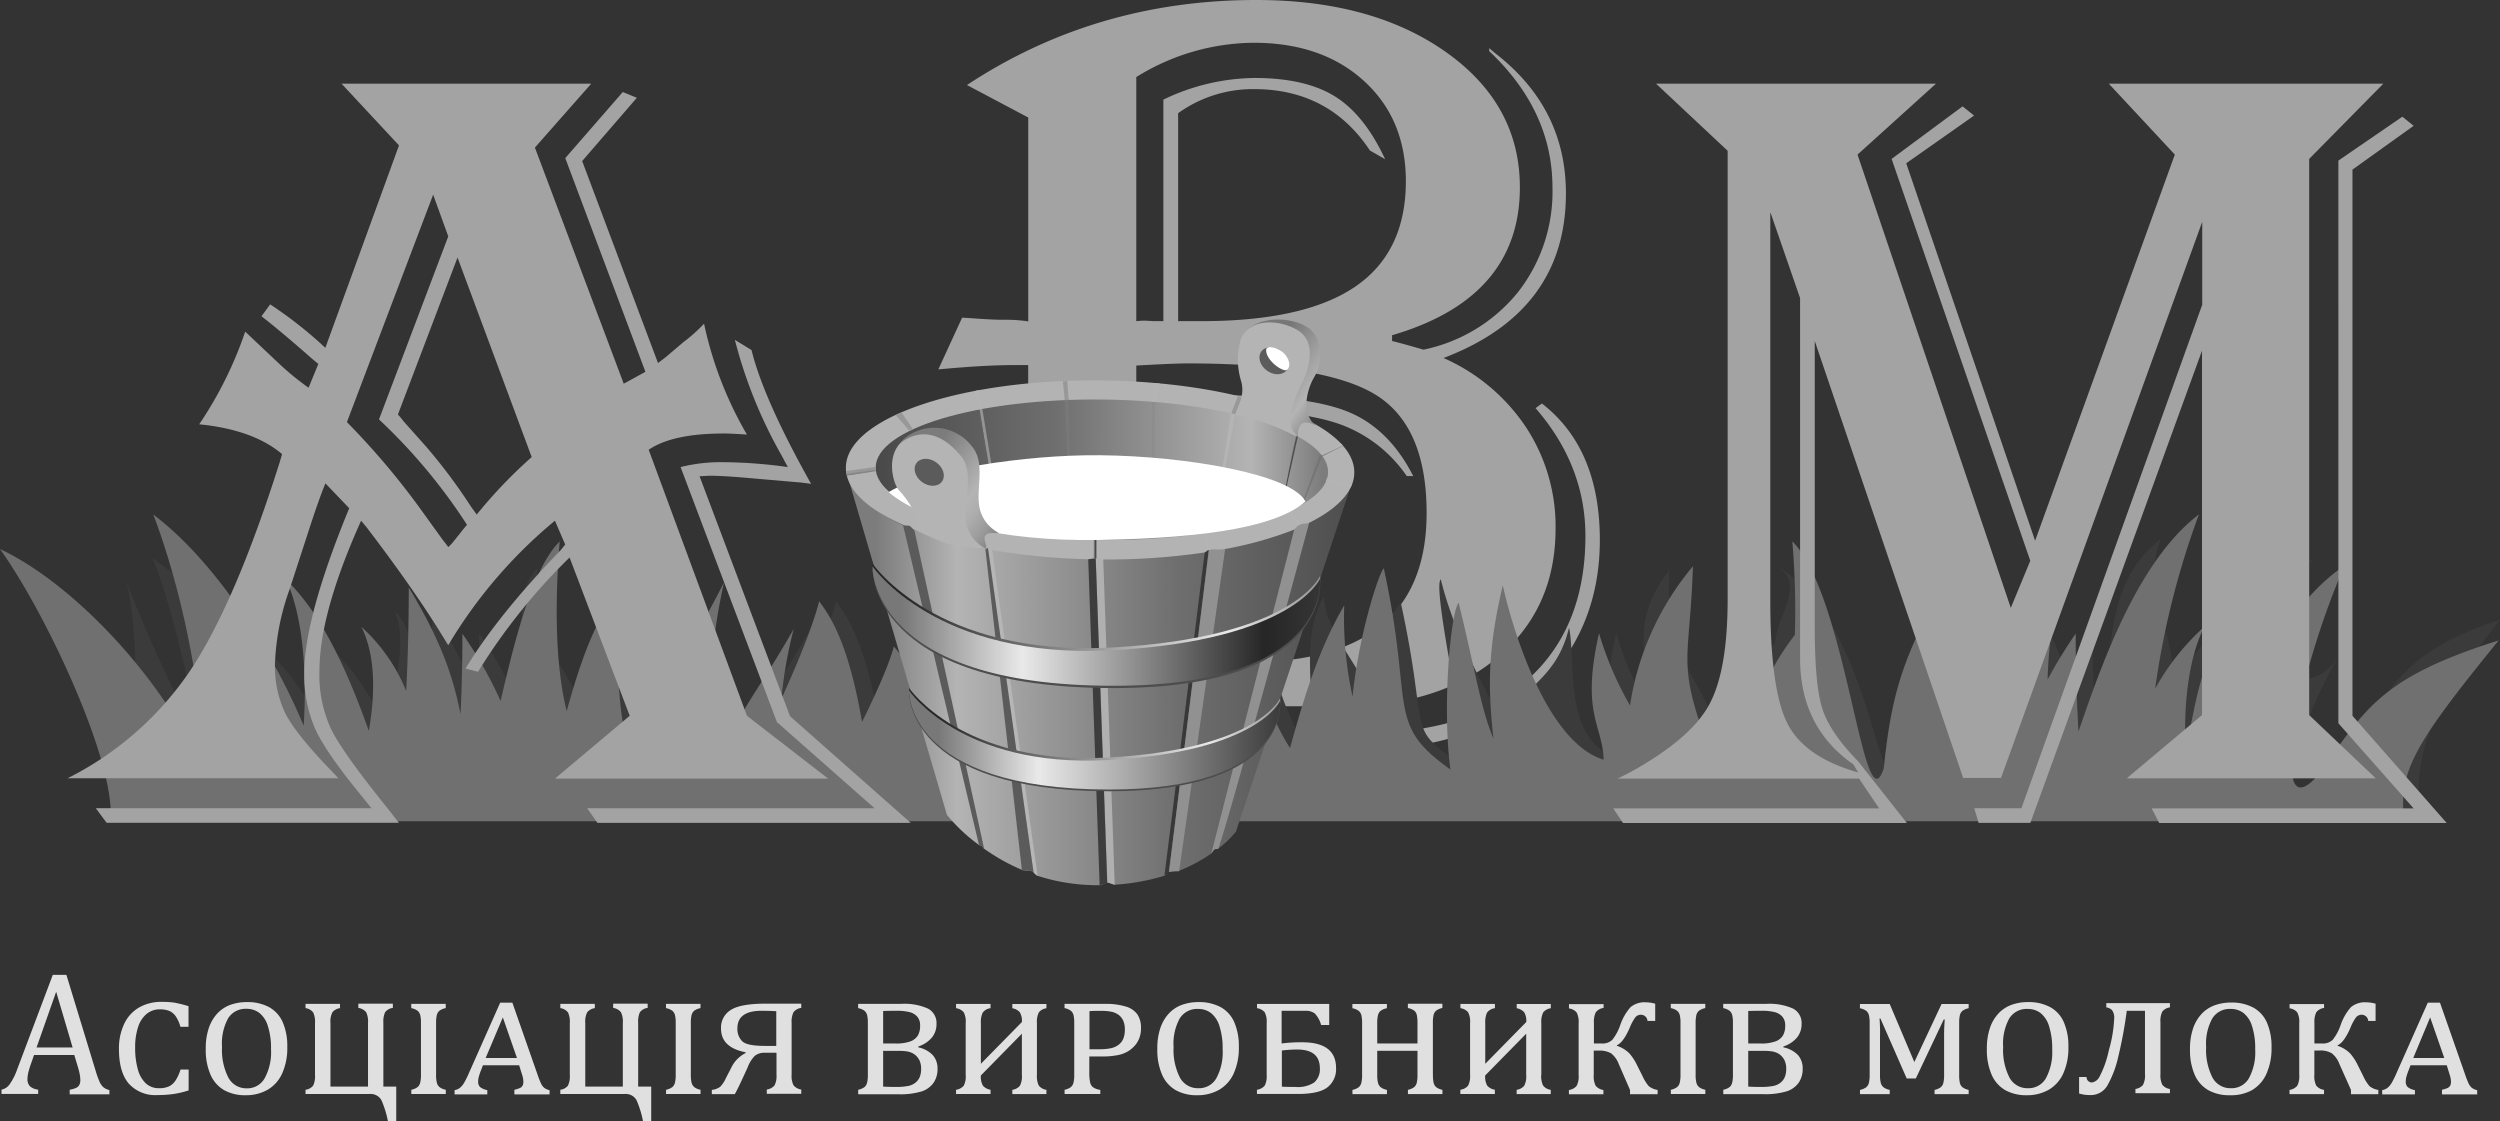 <svg xmlns="http://www.w3.org/2000/svg" xmlns:xlink="http://www.w3.org/1999/xlink" viewBox="0 0 434.84 195"><rect x="0" y="0" width="434.84" height="195" fill="#333333" stroke="none"/><defs><style>.a{fill:#a3a3a3}.b,.c{fill:#3b3b3b;fill-rule:evenodd}.c{fill:#707070}.d{fill:#e0e0e0}.e{fill:url(#a)}.f{fill:#919191}.g{fill:#383838}.h{fill:#b0b0b0}.i{fill:#3d3d3d}.j{fill:#b6b6b6}.k{fill:#5b5b5b}.l{fill:#b3b3b3}.m{fill:url(#b)}.n{fill:url(#c)}.o{fill:url(#d)}.p{fill:url(#e)}.q{fill:url(#f)}.r{fill:url(#g)}.s{fill:url(#h)}.t{fill:url(#i)}.u{fill:url(#j)}.v{fill:url(#k)}.w{fill:url(#l)}.x{fill:url(#m)}.y{fill:url(#n)}.z{fill:url(#o)}.aa{fill:url(#p)}.ab{fill:url(#q)}.ac{fill:url(#r)}.ad{fill:url(#s)}.ae{fill:url(#t)}.af{fill:#4d4d4d}.ag{fill:url(#u)}.ah{fill:url(#v)}.ai{fill:url(#w)}.aj{fill:url(#x)}.ak{fill:url(#y)}.al{fill:#b4b4b4}.am{fill:url(#z)}.an{fill:#fff}</style><linearGradient id="a" x1="152.36" y1="120.65" x2="240.64" y2="120.65" gradientUnits="userSpaceOnUse"><stop offset="0" stop-color="#7c7c7c"/><stop offset=".16" stop-color="#b4b4b4"/><stop offset=".59" stop-color="#6f6f6f"/><stop offset="1" stop-color="#484848"/></linearGradient><linearGradient id="b" x1="251.72" y1="77.41" x2="175.58" y2="77.41" gradientTransform="matrix(.01 1.03 -.97 .01 269.95 -137.42)" xlink:href="#a"/><linearGradient id="c" x1="271.29" y1="-71.57" x2="271.95" y2="-71.41" gradientTransform="matrix(.95 -.3 .27 .85 -54.19 217.44)" gradientUnits="userSpaceOnUse"><stop offset="0" stop-color="#6c6c6c"/><stop offset=".51" stop-color="#484848"/><stop offset="1" stop-color="#787878"/></linearGradient><linearGradient id="d" x1="219.98" y1="115.85" x2="220.52" y2="115.99" gradientTransform="matrix(.99 .1 -.09 .88 19.65 -41.58)" gradientUnits="userSpaceOnUse"><stop offset="0" stop-color="#989898"/><stop offset=".51" stop-color="#484848"/><stop offset="1" stop-color="#767676"/></linearGradient><linearGradient id="e" x1="244.04" y1="79.84" x2="244.57" y2="79.97" gradientTransform="matrix(1 -.06 .05 .88 -23.61 24.35)" xlink:href="#d"/><linearGradient id="f" x1="276.1" y1="-54.47" x2="276.63" y2="-54.33" gradientTransform="matrix(.96 -.27 .24 .85 -52.72 196.22)" gradientUnits="userSpaceOnUse"><stop offset=".02" stop-color="#989898"/><stop offset=".51" stop-color="#484848"/><stop offset="1" stop-color="#8d8d8d"/></linearGradient><linearGradient id="g" x1="249.27" y1="10.59" x2="249.93" y2="10.76" gradientTransform="matrix(.99 -.12 .1 .88 -35.46 96.89)" gradientUnits="userSpaceOnUse"><stop offset=".02" stop-color="#989898"/><stop offset=".51" stop-color="#656565"/><stop offset=".93" stop-color="#b4b4b4"/></linearGradient><linearGradient id="h" x1="297.89" y1="-113.21" x2="298.42" y2="-113.07" gradientTransform="matrix(.9 -.43 .38 .8 -54.24 295.75)" gradientUnits="userSpaceOnUse"><stop offset=".51" stop-color="#484848"/><stop offset="1" stop-color="#949494"/></linearGradient><linearGradient id="i" x1="190.2" y1="95.54" x2="190.89" y2="95.54" gradientUnits="userSpaceOnUse"><stop offset=".02" stop-color="#989898"/><stop offset=".51" stop-color="#484848"/><stop offset=".93" stop-color="#b4b4b4"/></linearGradient><linearGradient id="j" x1="423.32" y1="-99.27" x2="424.13" y2="-99.27" gradientTransform="rotate(-37.8 601.524 288.574)" xlink:href="#i"/><linearGradient id="k" x1="1015.63" y1="332.23" x2="1014.85" y2="331.98" gradientTransform="scale(-1 1) rotate(-37.7 15.741 2008.32)" gradientUnits="userSpaceOnUse"><stop offset=".02" stop-color="#989898"/><stop offset=".51" stop-color="#787878"/><stop offset=".93" stop-color="#b4b4b4"/></linearGradient><linearGradient id="l" x1="1036.68" y1="258.82" x2="1035.8" y2="258.53" gradientTransform="scale(-1 1) rotate(-26 11.436 2832.441)" xlink:href="#k"/><linearGradient id="m" x1="1035.17" y1="165.8" x2="1034.4" y2="165.55" gradientTransform="scale(-1 1) rotate(-11 -80.545 6480.738)" xlink:href="#k"/><linearGradient id="n" x1="1029.12" y1="138.28" x2="1028.39" y2="138.05" gradientTransform="matrix(-1 -.08 -.08 1 1206.46 9.68)" xlink:href="#k"/><linearGradient id="o" x1="998.43" y1="86.62" x2="997.53" y2="86.04" gradientTransform="scale(-1 1) rotate(7 542.5 -9511.176)" xlink:href="#k"/><linearGradient id="p" x1="822.8" y1="674.18" x2="822.01" y2="673.96" gradientTransform="scale(1 -1) rotate(82.5 918.683 -85.6)" xlink:href="#k"/><linearGradient id="q" x1="695.15" y1="-11.7" x2="695.77" y2="-11.75" gradientTransform="matrix(.27 -.96 1.39 .4 58.51 757.45)" xlink:href="#k"/><linearGradient id="r" x1="945.55" y1="79.64" x2="946.28" y2="79.61" gradientTransform="matrix(-.39 -.92 1.33 -.57 495.41 993.93)" xlink:href="#g"/><linearGradient id="s" x1="288.73" y1="-42.72" x2="289.6" y2="-42.68" gradientTransform="matrix(.95 -.3 .27 .85 -54.19 217.44)" xlink:href="#i"/><radialGradient id="t" cx="193.61" cy="80.28" r="30.96" gradientTransform="matrix(.98 0 0 .98 6.68 5.7)" gradientUnits="userSpaceOnUse"><stop offset=".18" stop-color="#fff"/><stop offset=".93" stop-color="#fff"/></radialGradient><linearGradient id="u" x1="234.71" y1="110.91" x2="156.84" y2="110.91" gradientUnits="userSpaceOnUse"><stop offset="0" stop-color="#787878"/><stop offset=".27" stop-color="#e9e9e9"/><stop offset="1" stop-color="#262626"/></linearGradient><linearGradient id="v" x1="156.84" y1="111.43" x2="234.71" y2="111.43" gradientUnits="userSpaceOnUse"><stop offset="0" stop-color="#787878"/><stop offset=".27" stop-color="#e9e9e9"/><stop offset=".81" stop-color="#262626"/><stop offset="1" stop-color="#3d3d3d"/></linearGradient><linearGradient id="w" x1="227.75" y1="130.78" x2="163.19" y2="130.78" xlink:href="#u"/><linearGradient id="x" x1="163.19" y1="131.21" x2="227.75" y2="131.21" xlink:href="#u"/><linearGradient id="y" x1="161.44" y1="79.83" x2="180.38" y2="93.1" gradientUnits="userSpaceOnUse"><stop offset="0" stop-color="#7c7c7c"/><stop offset=".42" stop-color="#b4b4b4"/><stop offset=".51" stop-color="#aeaeae"/><stop offset=".64" stop-color="#9c9c9c"/><stop offset=".78" stop-color="gray"/><stop offset=".94" stop-color="#585858"/><stop offset="1" stop-color="#484848"/></linearGradient><linearGradient id="z" x1="220.93" y1="61.42" x2="236.78" y2="72.53" gradientUnits="userSpaceOnUse"><stop offset="0" stop-color="#777"/><stop offset=".49" stop-color="#b4b4b4"/><stop offset="1" stop-color="#484848"/></linearGradient></defs><title>logo-grayscale</title><path class="a" d="M168.19 14.79Q190.61 0 218.49 0q20.25 0 33.06 9.09t12.81 23.5q0 19.22-22.23 25.72v1q2.26.57 5.46 1.51a28.53 28.53 0 0 0 16.44-10 28.34 28.34 0 0 0 6-18.18q0-13.37-11-23.74v-.52l1 .85q12.34 9.52 12.34 24.4 0 20.54-21.29 28.64a33.37 33.37 0 0 1 14.36 12.06 31.39 31.39 0 0 1 5.13 17.61q0 14-10.17 22.47t-27.13 8.43h-67.43l13-11.12V70.93a88 88 0 0 0-13 1.13l-.75-2.73q8.38-.83 13.75-.83v-5h-2.35q-5.28 0-13.28.75l4.14-9 1.51.09q3.67.28 5.56.28a26.88 26.88 0 0 1 4.43.28V20.44zm100 55.39q10.08 7.82 10.08 23.74t-11.21 26.47q-10.93 10.17-32.12 10.17h-64.02l-1.6-2.54h59.44q19.4 0 28-4 19-8.85 19-30.8 0-12.24-8.67-22.23zm-70.55-56.8v42.48q1-.09 1.41-.09l1.7.09h1.6V17.33a37.38 37.38 0 0 1 15.83-3.77q8.85 0 14 3.2t8.74 10.93l-2.64-1.51q-7.07-10.68-20.16-10.68a22.24 22.24 0 0 0-13.2 4.19v36.17h4q18 0 26.8-6t8.81-18.32q0-10.83-7.3-17.47t-19.21-6.63a39.07 39.07 0 0 0-20.34 5.94zm0 50.21v51.91h4.71V69.23q6.69-.47 9.61-.47 15.63 0 22.65 2.92t11.2 11.12h-1.13a23.93 23.93 0 0 0-11.59-9q-7-2.49-20.44-2.5l-7.73.2v44h3l13.66-.47q26.56-1.88 26.56-25.81 0-15-8.76-20.49t-32.76-5.52q-2.35 0-8.94.37z"/><path class="b" d="M37.56 132.77c-4.32-6-5.08-20.28-11-35.69 11.1 8.4 23.91 16.66 29.11 29.12.48-7.47-.37-11.67-3.62-19 6.67 6.34 12 11.58 15 19.87 1.07-6.06 4.14-15.58 1.56-20.74 3.4 2.87 3.06 9.53 4.94 13.79.31-5.76 1.73-8 1.73-13.79 5.24 8.66 6.37 10.84 7.74 17.88.23-4.62.33-9.54.33-14a70 70 0 0 1 6.57 11.69c2.36-10.1-1.26-18.29 3.55-23.09-1.08 13.64 6.36 18.49 8 24.83 2.3-8.31 7.26-18.22 11.46-21.94-1.31 14.76-2.09 25.37.16 31.15.75-.77.27-5.62.71-6.81 5.53-15.23.42-7.69 7-20.57-3.5 15.84 5.85 20.6 8.2 24.53 4-8.61 6.3-10.59 12-20.62a75.94 75.94 0 0 0-2.14 12.12c2.95-6.34 5.84-13.69 6.54-16.92 2.83 3.59 5.46 9.31 7.48 21 2.59-5.2 4.91-10.57 5.53-13.14a22.8 22.8 0 0 1 3.13 4.59 66.64 66.64 0 0 1 17.87-20.94c1.32 1.49-14 26.77-7.87 35.57 3.33-8 9.54-18 22.61-27.11 1.13 1.13-9.41 17-9.8 27.31 6.69-7.57 15.86-24 25.47-36.52-2.76 14.35-5.42 24.92-6.83 32 5.37-10.05 11-20.88 18.11-29.09-2.26 10.45.53 22.84 6.22 31.87 2.25-8.08-1.75-18.36 3-26.45-.17 5.86 6.86 12.81 7.91 17.5 1-10.21 4.39-15.18 5.42-16.34 5.32 24.38.2 21 11.6 29-1.5-11.2-6-31.77-4.65-33.08 2.92 11.89 10 22.8 12.13 27.72-1-8.91 7.6-8.24 10.18-19.31 1.31 6.09-1.34 19.86 9 23-.14-6-4-7.92-.8-22a58.29 58.29 0 0 0 5.39 12.57c1-6.23-3.88-14 3.82-23.43-.53 16.87 4.22 15.27 9.74 30.5 1.1 3 3.4 4.89 5.89 4.53.81-4.93-5-12.4 2.82-22.57.17-4.61 5.63-10.36.1-13.33 16.9 9.08 18.21 45.9 21.75 35.12.94-9 2.19-15.63 6.22-23.94q-.12-3.27-.45-7a14.83 14.83 0 0 1 2.5 3 104 104 0 0 1 2.08-3.58c0 2.42 0 5 .08 7.54 2.61 5.63 4.59 13 6.23 19.23 2.88-8.33.48-20.11 7.66-26.94-2.2 5 4.3 10.28 4.16 16.25a80.05 80.05 0 0 1 4.89-8c0 5.45.15 11.55.49 17 3.75-10.82.43-25.05 11.32-33.3-3.67 9.56 3.23 16.72 2 25.87a41.54 41.54 0 0 1 8.55-10.77c-3.07 6.13-3.56 14.7-3.27 21.43 2.86-12.28 3.08-25.56 19.08-33-7.46 10.32-9.76 21.07-9.44 26.25 4-9.23 9.4-1.46 14.36-10-11.59 20-9.82 32.8-.06 20.07 7.62-11.16 8.59-19.73 27.88-25.86-14.94 18.36-14.79 26.45-13.75 35h-399c1.09-10 2.61-30.81-.19-41.73-.04.07 8.17 21.43 15.6 31.7z"/><path class="c" d="M0 95.5c13.43 6.29 28.88 23.61 34.66 37.31 1.34-7.25-2.13-27.91-8-43.32 11.1 8.4 21 24.29 26.16 36.75.48-7.47.26-18-3-25.35 6.67 6.34 11.39 17.95 14.33 26.24 1.07-6.06 1.28-12.95-1.3-18.11a30.56 30.56 0 0 1 7.8 11.16c.31-5.76.45-12.21.45-18 5.24 8.66 7.64 15 9 22.06.23-4.62.33-9.54.33-14a70 70 0 0 1 6.64 11.69c2.36-10.1 5.47-23 10.28-27.75-1.08 13.64-.37 23.15 1.22 29.5 2.3-8.31 5.27-17.19 9.47-20.9-1.31 14.76-.1 24.34 2.16 30.12a8.28 8.28 0 0 0 1.8-3c5.53-15.23 7.39-15.72 13.93-28.6-3.5 15.84-2.22 24.79.13 28.72 4-8.61 6.3-10.59 12-20.62a75.94 75.94 0 0 0-2.14 12.1c2.95-6.34 5.84-13.69 6.54-16.92 2.83 3.59 5.46 9.31 7.48 21 2.59-5.2 4.91-10.57 5.53-13.14a22.8 22.8 0 0 1 3.13 4.59 66.64 66.64 0 0 1 17.87-20.94c1.32 1.49-14 26.77-7.87 35.57 3.33-8 9.54-18 22.61-27.11 1.13 1.13-9.41 17-9.8 27.31 6.69-7.57 15.86-24 25.47-36.52-2.76 14.35-5.42 24.92-6.83 32 5.37-10.05 11-20.88 18.11-29.09-2.26 10.45.53 22.84 6.22 31.87 2.25-8.08 4.71-16.73 9.43-24.82a63.75 63.75 0 0 0 1.45 15.87c1-10.21 4.4-21.17 5.43-22.33 5.32 24.38.19 26.94 11.59 35-1.5-11.2.11-27.66 1.43-29 2.92 11.89 3.92 18.7 6.06 23.61-1-8.91-1-15.56 1.62-26.64 1.31 6.09 7.22 27.19 17.54 30.33-.14-6-4-7.92-.8-22a58.29 58.29 0 0 0 5.39 12.57 49 49 0 0 1 10.94-24.21c-.53 16.87-2.9 16.17 2.63 31.4 1.1 3 3.4 4.89 5.89 4.53.81-4.93 1.38-13.83 9.21-24a142.36 142.36 0 0 0-.44-16.27c9.49 9.47 12.36 50.27 15.9 39.49.94-9 2.19-15.63 6.22-23.94q-.12-3.27-.45-7a14.83 14.83 0 0 1 2.5 3 104 104 0 0 1 2.08-3.58c0 2.42 0 5 .08 7.54 2.61 5.63 4.59 13 6.23 19.23 2.88-8.33 7.79-21.26 15-28.09-2.2 5-3 11.43-3.16 17.4a80.05 80.05 0 0 1 4.89-8c0 5.45.15 11.55.49 17 3.75-10.82 10.06-29.5 20.95-37.74a143.49 143.49 0 0 0-7.62 30.31 41.54 41.54 0 0 1 8.55-10.77c-3.07 6.13-3.56 14.7-3.27 21.43 2.86-12.28 2.36-21.3 18.35-28.78-7.46 10.32-9 16.81-8.71 22 4-9.23 9.77-19.75 18-25.26-9.11 21.05-13.45 48-3.68 35.3 7.59-11.2 11.23-16.2 30.52-22.32-14.94 18.36-17.47 22.87-16.43 31.47h-399C20.31 132.84 7.92 106.5 0 95.5z"/><path class="a" d="M102.84 14.55l-9.8 11.12 15.45 41.07 3.77-2.07L98.32 27.5l10-11.49 2.45 1-9.51 11 13.19 35.13q1.13-.85 1.32-1l3.11-2.64a27.16 27.16 0 0 0 3.58-3.2 65.28 65.28 0 0 0 7.46 19.29q-2.73-.19-4-.19-8.95 0-13.09 2.83l17.09 46.27 14.13 10.93H96.53l13-10.93-10.46-27.53a104.32 104.32 0 0 0-15.92 19.88l-2.17-.57q5.56-9.23 16.58-20.63l.75-.94-1.79-4.14a83.74 83.74 0 0 0-18.56 21.66l-1.68-2.73q-4.9-7.82-12.53-17.8l-.94-1.13q-7.25 16.11-7.25 26.19a22.48 22.48 0 0 0 2 10q2 4.1 9.75 13.71l2.07 2.64H18.54l-1.88-2.54H64.6l-1.6-2q-6.22-7.54-8.15-11.73a23.32 23.32 0 0 1-1.93-9.8q0-9.61 7.82-28.64l-4.14-4.33q-1.23 3-3.11 8.85l-3.12 9.58a42.71 42.71 0 0 0-2.54 12.81 19.07 19.07 0 0 0 1.79 8.76q1.79 3.49 7.54 9.51.57.57 1.7 1.79H11.75a56.07 56.07 0 0 0 21.34-18.74q7.83-11.74 15.59-36.33l.38-1.32q-5-4.24-14.41-5.18a67.63 67.63 0 0 0 8-16.11q1.32 1.23 1.6 1.51l4.24 4a48 48 0 0 0 5.18 4.24l1.7-4.14-1.13-.94q-4.71-4.14-7.91-6.69l-.85-.66 1.51-2.07a72.34 72.34 0 0 1 9.6 7.56L69.4 25.29l-10-10.74h43.42zm-27.5 19.31l-15 39.56A131.27 131.27 0 0 1 72.7 87.93l4.33 6q.09.1.94 1.22a7.49 7.49 0 0 0 .94-1l1.32-1.65q.28-.38 1-1.22a98.16 98.16 0 0 0-15.31-18.33l12.05-31.84zm4.24 10.93L69.21 72.1a9.91 9.91 0 0 1 .94 1.13l3.86 4.33a94.17 94.17 0 0 1 7.91 10.56l1 1.38a83.79 83.79 0 0 1 9.56-10zm51.14 16.1q2.07 8.48 10.36 23.27-2.07-.28-2.35-.28l-7.63-.66q-5.18-.47-7.54-.47-.38 0-1.88.09l15.73 41.73 21 18.56h-54.49l-1.79-2.54h50l-17-15-16.75-44.35a28.82 28.82 0 0 1 7.35-.85 84.36 84.36 0 0 1 11.3.85l-1.11-2.07a81.68 81.68 0 0 1-8.1-20.06zM414.55 14.55l-12.9 13.09v96.74l11.59 11h-43.32l13.09-11V60.99l-29.86 82.14h-9l-.75-2.54h8.19l31.46-87.6V38.57l-35 96.74h-6.59l-25.81-76v49.83q0 10 1.32 14.13t6.22 9.14l8.48 10.74H282.3l-1.7-2.54h46.25l-3.49-5.18h-42l2-1q10.46-5.74 13.8-11.63t3.34-18.6V26.23l-12.46-11.68h48.7l-13.65 12.34 26.66 78.84 3.39-8.19-24.12-69.9 12.34-9.14 2 1.6-11.8 8.3 22.42 65.65 24.3-67.16-11.49-12.34h47.76zM307.92 36.88v67.62q0 15.54 3 21.38t12.29 8.48l-.85-1.41q-9.26-6.45-9.26-18.45V51.85zm111.9-15l-10.64 7.62v95l16.39 18.65h-50l-1.32-2.54h45.57l-13.09-14.81V27.93l11.12-7.63z"/><path class="d" d="M12.12 190.29v-.74a4.83 4.83 0 0 0 1.12-.33 1.22 1.22 0 0 0 .55-.5 1.77 1.77 0 0 0 .18-.86 5.59 5.59 0 0 0-.12-1.1q-.12-.59-.35-1.33l-.58-1.93h-7l-.51 1.47a14.8 14.8 0 0 0-.51 1.68 5.07 5.07 0 0 0-.12 1 1.71 1.71 0 0 0 .46 1.32 2.58 2.58 0 0 0 1.4.56v.74H.26v-.74a2.27 2.27 0 0 0 1.46-1 10 10 0 0 0 1.2-2.35l6.26-16.61h2.37l5.1 16.73a16.13 16.13 0 0 0 .64 1.79 2.78 2.78 0 0 0 .67 1 2.47 2.47 0 0 0 1.07.51v.74h-6.91zm-5.76-8.1h6.27l-2.86-9.69zM32.79 175.01v3.59h-1.41a6.07 6.07 0 0 0-.8-1.81 2.64 2.64 0 0 0-1.13-.95 4.19 4.19 0 0 0-1.62-.28 3.59 3.59 0 0 0-2.31.78 4.86 4.86 0 0 0-1.49 2.27 11 11 0 0 0-.52 3.59 13.58 13.58 0 0 0 .47 3.81 5.13 5.13 0 0 0 1.4 2.44 3.31 3.31 0 0 0 2.3.83 4 4 0 0 0 1.69-.31 2.88 2.88 0 0 0 1.14-1 7.35 7.35 0 0 0 .89-1.94h1.41v3.63a16.13 16.13 0 0 1-2.72.64 20 20 0 0 1-2.7.17 6.19 6.19 0 0 1-5-2q-1.7-2-1.7-6a10 10 0 0 1 .89-4.34 6.49 6.49 0 0 1 2.57-2.87 7.74 7.74 0 0 1 4-1 16.5 16.5 0 0 1 2.08.12 20.13 20.13 0 0 1 2.56.63zM42.7 190.5a7.44 7.44 0 0 1-3.67-.86 5.7 5.7 0 0 1-2.39-2.66 10.72 10.72 0 0 1-.85-4.56 10.92 10.92 0 0 1 .54-3.64 7 7 0 0 1 1.5-2.53 5.84 5.84 0 0 1 2.27-1.48 8.29 8.29 0 0 1 2.83-.47 7.9 7.9 0 0 1 3.88.88 5.48 5.48 0 0 1 2.37 2.63 10.36 10.36 0 0 1 .79 4.27 10.78 10.78 0 0 1-.9 4.65 6.24 6.24 0 0 1-2.54 2.83 7.59 7.59 0 0 1-3.83.94zm-4.08-8.4a10.56 10.56 0 0 0 1.1 5.33 3.53 3.53 0 0 0 3.2 1.87 3.45 3.45 0 0 0 3.14-1.8 9.47 9.47 0 0 0 1.08-5 12.46 12.46 0 0 0-.56-4.07 4.59 4.59 0 0 0-1.5-2.27 3.64 3.64 0 0 0-2.21-.69 3.55 3.55 0 0 0-3.19 1.65 9.08 9.08 0 0 0-1.06 5zM53.14 190.29v-.74a2 2 0 0 0 1.33-.73 3.76 3.76 0 0 0 .32-1.87v-9a3.81 3.81 0 0 0-.31-1.84 2 2 0 0 0-1.34-.76v-.74h6v.74a2.12 2.12 0 0 0-1.31.7 3.52 3.52 0 0 0-.35 1.9V189h6.53v-11.09a3.65 3.65 0 0 0-.33-1.86 2.16 2.16 0 0 0-1.35-.74v-.74h6v.74a2 2 0 0 0-1.36.77 4.07 4.07 0 0 0-.29 1.82V189h2.24v6h-1.45a17.2 17.2 0 0 0-1.13-3.65 2.15 2.15 0 0 0-2.12-1.06H53.14zM77.54 190.29h-6v-.74a2.78 2.78 0 0 0 1.1-.47 1.47 1.47 0 0 0 .45-.77 5.64 5.64 0 0 0 .13-1.36v-9a5.85 5.85 0 0 0-.12-1.36 1.48 1.48 0 0 0-.44-.76 2.66 2.66 0 0 0-1.13-.48v-.74h6v.74a2.61 2.61 0 0 0-1.13.48 1.52 1.52 0 0 0-.43.77 5.87 5.87 0 0 0-.12 1.34v9a5.63 5.63 0 0 0 .13 1.37 1.48 1.48 0 0 0 .46.77 2.63 2.63 0 0 0 1.1.47v.74zM89.47 190.29v-.74a5.26 5.26 0 0 0 1-.32 1 1 0 0 0 .42-.39 1.3 1.3 0 0 0 .14-.65 3.4 3.4 0 0 0-.1-.83q-.1-.42-.3-1l-.33-1.07H84l-.29.75a11.75 11.75 0 0 0-.44 1.28 3.26 3.26 0 0 0-.1.77 1.25 1.25 0 0 0 .35 1 2.75 2.75 0 0 0 1.24.52v.74h-5.69v-.74a2 2 0 0 0 .89-.37 3 3 0 0 0 .71-.81 14.51 14.51 0 0 0 .88-1.76L87 174.4h2.12l4.43 12.66a12.68 12.68 0 0 0 .58 1.45 2.12 2.12 0 0 0 .54.71 2.38 2.38 0 0 0 .92.4v.74h-6.12zm-5-6.26h5.45l-2.46-7.07zM97.46 190.29v-.74a2 2 0 0 0 1.33-.73 3.76 3.76 0 0 0 .32-1.87v-9a3.81 3.81 0 0 0-.31-1.84 2 2 0 0 0-1.34-.76v-.74h6v.74a2.12 2.12 0 0 0-1.31.7 3.52 3.52 0 0 0-.35 1.9V189h6.53v-11.09a3.65 3.65 0 0 0-.33-1.86 2.15 2.15 0 0 0-1.35-.74v-.74h6v.74a2 2 0 0 0-1.36.77 4.07 4.07 0 0 0-.29 1.82V189h2.27v6h-1.43a17.2 17.2 0 0 0-1.13-3.65 2.15 2.15 0 0 0-2.12-1.06H97.46zM121.85 190.29h-6v-.74a2.78 2.78 0 0 0 1.1-.47 1.47 1.47 0 0 0 .45-.77 5.64 5.64 0 0 0 .13-1.36v-9a5.85 5.85 0 0 0-.12-1.36 1.48 1.48 0 0 0-.44-.76 2.66 2.66 0 0 0-1.13-.48v-.74h6v.74a2.61 2.61 0 0 0-1.13.48 1.52 1.52 0 0 0-.43.77 5.87 5.87 0 0 0-.12 1.34v9a5.63 5.63 0 0 0 .13 1.37 1.48 1.48 0 0 0 .46.77 2.63 2.63 0 0 0 1.1.47v.74zM129.7 183.03q-4.29-.83-4.29-4.13a3.59 3.59 0 0 1 1.7-3.23q1.7-1.1 6.08-1.1h6.18v.74a2 2 0 0 0-1.37.78 3.9 3.9 0 0 0-.31 1.82v9a3.64 3.64 0 0 0 .33 1.86 2.15 2.15 0 0 0 1.35.74v.74h-6v-.74a2.16 2.16 0 0 0 1.34-.71 3.54 3.54 0 0 0 .35-1.88v-3.81h-2a2.66 2.66 0 0 0-1.76.53 5.51 5.51 0 0 0-1.25 2l-.89 1.94q-.81 1.77-1.35 2.73h-4v-.74a2.93 2.93 0 0 0 1.46-.54 5.26 5.26 0 0 0 1-1.53l.9-1.74a5.53 5.53 0 0 1 2.52-2.6v-.12zm5.34-7.14q-.92-.07-2.55-.08-4.23 0-4.23 3.06a3 3 0 0 0 .81 2.21q.81.84 3.95.84h2v-6zM149.27 190.29v-.74a2.78 2.78 0 0 0 1.1-.47 1.47 1.47 0 0 0 .45-.77 5.64 5.64 0 0 0 .13-1.36v-9a5.85 5.85 0 0 0-.12-1.36 1.48 1.48 0 0 0-.44-.76 2.66 2.66 0 0 0-1.13-.48v-.74h7.49a10 10 0 0 1 4.68.83 2.83 2.83 0 0 1 1.46 2.66 3.67 3.67 0 0 1-.79 2.36 5.18 5.18 0 0 1-2.38 1.56v.15a4.82 4.82 0 0 1 2.52 1.35 3.49 3.49 0 0 1 .83 2.4 4.17 4.17 0 0 1-.68 2.4 4.09 4.09 0 0 1-2.06 1.51 12.91 12.91 0 0 1-4.16.5h-6.9zm4.34-14.44v5.65h2.12a7.27 7.27 0 0 0 2.61-.36 2.6 2.6 0 0 0 1.29-1 3.3 3.3 0 0 0 .41-1.74 2.28 2.28 0 0 0-.51-1.58 2.66 2.66 0 0 0-1.38-.79 9.09 9.09 0 0 0-2.16-.22q-1.23 0-2.38.04zm0 6.89V189q1.05.06 2.1.06a11.3 11.3 0 0 0 2.24-.17 2.93 2.93 0 0 0 1.31-.6 2.47 2.47 0 0 0 .73-1 3.92 3.92 0 0 0 .23-1.38 3.57 3.57 0 0 0-.2-1.25 2.76 2.76 0 0 0-1.37-1.51 3.56 3.56 0 0 0-1-.29 11.92 11.92 0 0 0-1.56-.08h-2.43zM180.36 186.96a3.81 3.81 0 0 0 .31 1.84 2 2 0 0 0 1.34.76v.74h-5.93v-.74a2.12 2.12 0 0 0 1.31-.7 3.51 3.51 0 0 0 .35-1.9v-7.16l-7.13 7.26a3.09 3.09 0 0 0 .37 1.8 2.31 2.31 0 0 0 1.31.69v.74h-6v-.74a2.16 2.16 0 0 0 1.34-.71 3.54 3.54 0 0 0 .34-1.88v-9a3.52 3.52 0 0 0-.35-1.9 2.13 2.13 0 0 0-1.33-.7v-.74h6v.74a2 2 0 0 0-1.37.78 3.9 3.9 0 0 0-.31 1.82v7.07l7.13-7.26a2.82 2.82 0 0 0-.38-1.73 2.31 2.31 0 0 0-1.28-.67v-.74h5.93v.74a2.07 2.07 0 0 0-1.32.72 3.68 3.68 0 0 0-.33 1.88v9zM191.41 190.29h-6.24v-.74a2.78 2.78 0 0 0 1.1-.47 1.47 1.47 0 0 0 .45-.77 5.64 5.64 0 0 0 .13-1.36v-9a5.85 5.85 0 0 0-.12-1.36 1.48 1.48 0 0 0-.44-.76 2.66 2.66 0 0 0-1.13-.48v-.74h7a11.83 11.83 0 0 1 3.68.47 3.76 3.76 0 0 1 2 1.37 4.14 4.14 0 0 1 .62 2.36 4.76 4.76 0 0 1-.34 1.88 4.33 4.33 0 0 1-.92 1.38 5.31 5.31 0 0 1-.93.75 5.44 5.44 0 0 1-1.89.71 13.41 13.41 0 0 1-2.58.23h-2.33v2.74a8.17 8.17 0 0 0 .14 1.76 1.49 1.49 0 0 0 .5.85 3 3 0 0 0 1.27.46v.74zm-1.91-14.42v6.63h1.67a9.21 9.21 0 0 0 2.12-.19 3.33 3.33 0 0 0 1.34-.64 2.54 2.54 0 0 0 .78-1.07 4.32 4.32 0 0 0 .24-1.53 3.65 3.65 0 0 0-.3-1.58 2.55 2.55 0 0 0-.83-1 3.24 3.24 0 0 0-1.25-.52 8.13 8.13 0 0 0-1.58-.14q-1.42-.02-2.19.04zM208.21 190.5a7.44 7.44 0 0 1-3.67-.86 5.7 5.7 0 0 1-2.39-2.66 10.72 10.72 0 0 1-.85-4.56 10.92 10.92 0 0 1 .54-3.64 7 7 0 0 1 1.5-2.53 5.84 5.84 0 0 1 2.27-1.48 8.29 8.29 0 0 1 2.83-.47 7.9 7.9 0 0 1 3.88.88 5.48 5.48 0 0 1 2.37 2.63 10.36 10.36 0 0 1 .79 4.27 10.78 10.78 0 0 1-.9 4.65 6.24 6.24 0 0 1-2.54 2.83 7.59 7.59 0 0 1-3.83.94zm-4.08-8.4a10.56 10.56 0 0 0 1.1 5.33 3.53 3.53 0 0 0 3.23 1.85 3.45 3.45 0 0 0 3.12-1.76 9.47 9.47 0 0 0 1.08-5 12.46 12.46 0 0 0-.56-4.07 4.59 4.59 0 0 0-1.5-2.27 3.64 3.64 0 0 0-2.21-.69 3.55 3.55 0 0 0-3.19 1.65 9.08 9.08 0 0 0-1.07 4.98zM218.63 190.29v-.74a2.16 2.16 0 0 0 1.34-.71 3.54 3.54 0 0 0 .35-1.88v-9a3.52 3.52 0 0 0-.35-1.9 2.13 2.13 0 0 0-1.33-.7v-.74h12.56v3.66h-1.41a4.7 4.7 0 0 0-1.1-2 2.49 2.49 0 0 0-1.62-.46h-4.15v5.68a26 26 0 0 1 3.57-.21q5.9 0 5.9 4.49a4 4 0 0 1-1.48 3.33q-1.48 1.17-5.21 1.17h-7.11zm4.29-1.29q.54.06 2.43.06a5.17 5.17 0 0 0 3.22-.77 3 3 0 0 0 1-2.48q0-3.26-3.95-3.26a23 23 0 0 0-2.66.17v6.29zM249.24 186.96a6 6 0 0 0 .12 1.38 1.4 1.4 0 0 0 .45.76 2.69 2.69 0 0 0 1.08.46v.74h-6v-.74a2.7 2.7 0 0 0 1.1-.48 1.46 1.46 0 0 0 .44-.77 5.88 5.88 0 0 0 .12-1.35v-4.19h-7v4.19a5.59 5.59 0 0 0 .13 1.37 1.48 1.48 0 0 0 .46.77 2.63 2.63 0 0 0 1.1.47v.74h-6v-.74a2.77 2.77 0 0 0 1.1-.47 1.47 1.47 0 0 0 .45-.77 5.64 5.64 0 0 0 .13-1.36v-9a5.87 5.87 0 0 0-.12-1.36 1.49 1.49 0 0 0-.44-.76 2.66 2.66 0 0 0-1.13-.48v-.74h6v.74a2.61 2.61 0 0 0-1.13.48 1.52 1.52 0 0 0-.43.77 5.9 5.9 0 0 0-.12 1.34v3.54h7v-3.57a6.37 6.37 0 0 0-.11-1.36 1.39 1.39 0 0 0-.44-.77 2.8 2.8 0 0 0-1.12-.47v-.74h6v.74a2.52 2.52 0 0 0-1.12.49 1.51 1.51 0 0 0-.42.77 6.13 6.13 0 0 0-.11 1.34v9zM268.07 186.96a3.8 3.8 0 0 0 .32 1.84 2 2 0 0 0 1.34.76v.74h-5.93v-.74a2.12 2.12 0 0 0 1.31-.7 3.52 3.52 0 0 0 .35-1.9v-7.16l-7.13 7.26a3.09 3.09 0 0 0 .37 1.8 2.31 2.31 0 0 0 1.31.69v.74h-6v-.74a2.16 2.16 0 0 0 1.34-.71 3.54 3.54 0 0 0 .35-1.88v-9a3.52 3.52 0 0 0-.35-1.9 2.13 2.13 0 0 0-1.33-.7v-.74h6v.74a2 2 0 0 0-1.37.78 3.91 3.91 0 0 0-.31 1.82v7.07l7.13-7.26a2.82 2.82 0 0 0-.38-1.73 2.31 2.31 0 0 0-1.28-.67v-.74h5.93v.74a2.07 2.07 0 0 0-1.32.72 3.68 3.68 0 0 0-.33 1.88v9zM278.92 174.58v.74a2 2 0 0 0-1.37.78 3.9 3.9 0 0 0-.31 1.82v3.58h1.38a2.42 2.42 0 0 0 1.83-.65 8.68 8.68 0 0 0 1.38-2.58 9.15 9.15 0 0 1 1.79-3.1 3.84 3.84 0 0 1 2.72-.83 6.18 6.18 0 0 1 1.56.24v3h-1.34a1.15 1.15 0 0 0-1.11-1.08 1.28 1.28 0 0 0-1 .44 8.27 8.27 0 0 0-1 1.87q-1.11 2.52-2.22 3v.09a5.61 5.61 0 0 1 2.15 1.29 9.1 9.1 0 0 1 1.41 2.18l.9 1.79a7.15 7.15 0 0 0 1.11 1.78 3.28 3.28 0 0 0 1.52.64v.74h-4.8v-.74l-1.94-4.46a4.28 4.28 0 0 0-1.36-1.91 4 4 0 0 0-2.14-.47h-.87v4.25a3.64 3.64 0 0 0 .33 1.86 2.15 2.15 0 0 0 1.35.74v.74h-6v-.74a2.16 2.16 0 0 0 1.34-.71 3.54 3.54 0 0 0 .35-1.88v-9a3.52 3.52 0 0 0-.35-1.9 2.13 2.13 0 0 0-1.33-.7v-.74h6zM296.62 190.29h-6v-.74a2.77 2.77 0 0 0 1.1-.47 1.47 1.47 0 0 0 .45-.77 5.64 5.64 0 0 0 .13-1.36v-9a5.87 5.87 0 0 0-.12-1.36 1.49 1.49 0 0 0-.44-.76 2.66 2.66 0 0 0-1.13-.48v-.74h6v.74a2.61 2.61 0 0 0-1.13.48 1.52 1.52 0 0 0-.43.77 5.91 5.91 0 0 0-.12 1.34v9a5.6 5.6 0 0 0 .13 1.37 1.48 1.48 0 0 0 .46.77 2.63 2.63 0 0 0 1.1.47v.74zM299.74 190.29v-.74a2.77 2.77 0 0 0 1.1-.47 1.47 1.47 0 0 0 .45-.77 5.64 5.64 0 0 0 .13-1.36v-9a5.87 5.87 0 0 0-.12-1.36 1.49 1.49 0 0 0-.44-.76 2.66 2.66 0 0 0-1.13-.48v-.74h7.49a10 10 0 0 1 4.68.83 2.83 2.83 0 0 1 1.46 2.66 3.67 3.67 0 0 1-.79 2.36 5.18 5.18 0 0 1-2.38 1.56v.15a4.82 4.82 0 0 1 2.53 1.33 3.49 3.49 0 0 1 .83 2.4 4.17 4.17 0 0 1-.68 2.4 4.09 4.09 0 0 1-2.06 1.51 12.91 12.91 0 0 1-4.16.5h-6.9zm4.34-14.44v5.65h2.12a7.27 7.27 0 0 0 2.61-.36 2.6 2.6 0 0 0 1.29-1 3.3 3.3 0 0 0 .41-1.74 2.28 2.28 0 0 0-.51-1.58 2.66 2.66 0 0 0-1.38-.79 9.09 9.09 0 0 0-2.16-.22q-1.23 0-2.39.04zm0 6.89V189q1.05.06 2.1.06a11.3 11.3 0 0 0 2.24-.17 2.93 2.93 0 0 0 1.31-.6 2.47 2.47 0 0 0 .73-1 3.92 3.92 0 0 0 .23-1.38 3.56 3.56 0 0 0-.2-1.25 2.69 2.69 0 0 0-.56-.91 2.72 2.72 0 0 0-.81-.6 3.57 3.57 0 0 0-1-.29 11.91 11.91 0 0 0-1.56-.08h-2.43zM331.65 187.59l-4.58-10.44h-.15q.06.84.08 1.6t0 1.49v6.72a5.6 5.6 0 0 0 .13 1.37 1.48 1.48 0 0 0 .46.77 2.63 2.63 0 0 0 1.1.47v.74h-5.17v-.74a2.77 2.77 0 0 0 1.1-.47 1.47 1.47 0 0 0 .45-.77 5.63 5.63 0 0 0 .13-1.36v-9a5.87 5.87 0 0 0-.12-1.36 1.49 1.49 0 0 0-.44-.76 2.66 2.66 0 0 0-1.13-.48v-.74h5.18l4.28 10.1 4.74-10.1h4.71v.74a2.52 2.52 0 0 0-1.12.49 1.51 1.51 0 0 0-.42.77 6.13 6.13 0 0 0-.11 1.34v9a6 6 0 0 0 .12 1.38 1.4 1.4 0 0 0 .45.76 2.68 2.68 0 0 0 1.08.46v.74h-5.93v-.74a2.69 2.69 0 0 0 1.1-.48 1.46 1.46 0 0 0 .44-.77 5.85 5.85 0 0 0 .12-1.35v-7.17q0-1 .11-2.48h-.17l-4.86 10.26h-1.59zM352.5 190.5a7.44 7.44 0 0 1-3.67-.86 5.7 5.7 0 0 1-2.39-2.66 10.72 10.72 0 0 1-.85-4.56 10.91 10.91 0 0 1 .54-3.64 7 7 0 0 1 1.5-2.53 5.84 5.84 0 0 1 2.27-1.48 8.29 8.29 0 0 1 2.83-.47 7.9 7.9 0 0 1 3.88.88 5.48 5.48 0 0 1 2.37 2.63 10.36 10.36 0 0 1 .79 4.27 10.78 10.78 0 0 1-.9 4.65 6.24 6.24 0 0 1-2.54 2.83 7.59 7.59 0 0 1-3.83.94zm-4.08-8.4a10.56 10.56 0 0 0 1.1 5.33 3.53 3.53 0 0 0 3.23 1.85 3.45 3.45 0 0 0 3.12-1.76 9.47 9.47 0 0 0 1.08-5 12.46 12.46 0 0 0-.56-4.07 4.6 4.6 0 0 0-1.5-2.27 3.64 3.64 0 0 0-2.21-.69 3.55 3.55 0 0 0-3.19 1.65 9.08 9.08 0 0 0-1.07 4.98zM369.92 175.81a75 75 0 0 1-1.48 8 18.1 18.1 0 0 1-1.89 5 3.32 3.32 0 0 1-3 1.66 6.27 6.27 0 0 1-1.92-.27v-2.87h1.29a.94.94 0 0 0 .95.95 1.8 1.8 0 0 0 1.31-1 17.57 17.57 0 0 0 1.61-4.55 23.52 23.52 0 0 0 .94-5.51 2.23 2.23 0 0 0-.37-1.52 1.73 1.73 0 0 0-1-.48v-.74h11.07v.74a2.07 2.07 0 0 0-1.32.72 3.68 3.68 0 0 0-.33 1.88v9a3.76 3.76 0 0 0 .32 1.85 2 2 0 0 0 1.33.74v.74h-6v-.74a2.12 2.12 0 0 0 1.31-.7 3.52 3.52 0 0 0 .35-1.9v-11h-3.17zM387.81 190.5a7.44 7.44 0 0 1-3.67-.86 5.7 5.7 0 0 1-2.39-2.66 10.72 10.72 0 0 1-.83-4.48 10.91 10.91 0 0 1 .54-3.64 7 7 0 0 1 1.5-2.53 5.84 5.84 0 0 1 2.27-1.48 8.29 8.29 0 0 1 2.83-.47 7.9 7.9 0 0 1 3.88.88 5.48 5.48 0 0 1 2.37 2.63 10.36 10.36 0 0 1 .79 4.27 10.78 10.78 0 0 1-.9 4.65 6.24 6.24 0 0 1-2.54 2.83 7.59 7.59 0 0 1-3.85.86zm-4.08-8.4a10.56 10.56 0 0 0 1.1 5.33 3.53 3.53 0 0 0 3.23 1.85 3.45 3.45 0 0 0 3.12-1.76 9.47 9.47 0 0 0 1.08-5 12.46 12.46 0 0 0-.56-4.07 4.6 4.6 0 0 0-1.5-2.27 3.64 3.64 0 0 0-2.21-.69 3.55 3.55 0 0 0-3.19 1.65 9.08 9.08 0 0 0-1.07 4.98zM404.24 174.58v.74a2 2 0 0 0-1.37.78 3.9 3.9 0 0 0-.31 1.82v3.58h1.36a2.42 2.42 0 0 0 1.83-.65 8.68 8.68 0 0 0 1.38-2.58 9.16 9.16 0 0 1 1.79-3.1 3.84 3.84 0 0 1 2.72-.83 6.18 6.18 0 0 1 1.56.24v3h-1.28a1.15 1.15 0 0 0-1.11-1.08 1.28 1.28 0 0 0-1 .44 8.27 8.27 0 0 0-1 1.87q-1.11 2.52-2.22 3v.09a5.61 5.61 0 0 1 2.15 1.29 9.1 9.1 0 0 1 1.41 2.18l.9 1.79a7.15 7.15 0 0 0 1.11 1.78 3.28 3.28 0 0 0 1.52.64v.74h-4.76v-.74l-2-4.48a4.28 4.28 0 0 0-1.36-1.91 4 4 0 0 0-2.14-.47h-.87v4.25a3.64 3.64 0 0 0 .33 1.86 2.15 2.15 0 0 0 1.35.74v.74h-6v-.74a2.16 2.16 0 0 0 1.34-.71 3.54 3.54 0 0 0 .35-1.88v-9a3.52 3.52 0 0 0-.35-1.9 2.13 2.13 0 0 0-1.33-.7v-.74h6zM424.75 190.29v-.74a5.25 5.25 0 0 0 1-.32 1 1 0 0 0 .42-.39 1.3 1.3 0 0 0 .14-.65 3.41 3.41 0 0 0-.1-.83q-.11-.42-.3-1l-.33-1.07h-6.3l-.29.75a11.82 11.82 0 0 0-.44 1.28 3.26 3.26 0 0 0-.1.77 1.25 1.25 0 0 0 .35 1 2.75 2.75 0 0 0 1.24.52v.74h-5.69v-.74a2 2 0 0 0 .89-.37 3 3 0 0 0 .71-.81 14.42 14.42 0 0 0 .88-1.76l5.45-12.27h2.12l4.43 12.66a12.74 12.74 0 0 0 .58 1.45 2.12 2.12 0 0 0 .54.71 2.38 2.38 0 0 0 .92.4v.74h-6.11zm-5-6.26h5.4l-2.46-7.07z"/><g><path class="e" d="M147.28 82.32l17.42 59.41a30 30 0 0 0 5.6 5.26c.1.07.33 0 .43.1s.28.42.46.54a34.51 34.51 0 0 0 6.56 3.67c.46.19 1.26.07 1.74.25s.58.65 1 .79a33.84 33.84 0 0 0 10.49 1.63h.32c.45 0 .88-.44 1.31-.45s.91.39 1.35.36a38 38 0 0 0 8.56-1.55c.41-.12.12-.31.85-.73s1.24 0 1.65-.12a27.64 27.64 0 0 0 5.64-3c.23-.16.35-.6.55-.75s.49 0 .65-.09a17.53 17.53 0 0 0 3.12-3l20.55-61.81s-5.52 13.59-45.81 13.59-42.44-14.1-42.44-14.1z"/><path class="f" d="M225.42 90.91l-14.74 57.59a6.28 6.28 0 0 1 .55-.75 2.5 2.5 0 0 1 .65-.09c1.87-4.84 15.83-56.73 15.83-56.73h-2.3z"/><path class="g" d="M209.68 94.98s-6.5 52.54-7.15 57.36c.26-.18.52-.54.76-.68 1-7.54 6.72-53.92 7-56.56z"/><path class="f" d="M210.35 94.98v.13c-.33 2.64-6.06 49-7 56.56h.09a9.16 9.16 0 0 1 1.65-.12l8-56z"/><path class="h" d="M190.56 95.92l2.06 57.58a9.63 9.63 0 0 1 1.27.4l-2-56.69z"/><path class="i" d="M189.27 97.03l2 57a11.32 11.32 0 0 1 1.31-.48L190.54 96z"/><path class="j" d="M171.81 95.05l.79 5.61 7.17 51.08a2.77 2.77 0 0 0 .7.6l-8-57.29h-.62z"/><path class="k" d="M171.81 95.05h-.47l6.4 56.26c.57.24 1.17 0 1.78.26a.84.84 0 0 1 .25.17l-7.17-51.08zM157.06 91.3l13.23 55.7c.14.11.28 0 .43.1s.3.43.46.54L158.84 91.3h-1.77z"/><path class="l" d="M235.56 82.2c0 3.25-2.89 6.24-7.76 8.69-.49.25-1.21.12-1.74.36s-.68.75-1.14.94a64.64 64.64 0 0 1-11.89 3.31c-.81.15-1.84 0-2.68.11-.37.06-.55.44-.93.5a116.3 116.3 0 0 1-17.58 1.2c-.22 0-1.09-.19-1.31-.2-.45 0-.91.17-1.35.16a114.78 114.78 0 0 1-16.73-1.61c-.16 0-.4-.27-.56-.3s-.44.12-.69.08a70.2 70.2 0 0 1-12.22-3.33c-.3-.11-.48-.51-.77-.63s-.82 0-1.14-.19c-6.25-2.75-10-6.22-9.94-10 .08-8.59 19.95-15.36 44.37-15.12s44.14 7.44 44.06 16.03z"/><ellipse class="m" cx="196.7" cy="84.21" rx="12.22" ry="39.35" transform="rotate(-89.4 192.917 85.508)"/><g><path class="n" d="M186.13 80.89l-.49-1.15-.45-10.27.66-.12.28 11.54z"/><path class="o" d="M226.72 87.48l-.31.33 3.24-9 .51.19-3.44 8.48z"/><path class="p" d="M223.77 84.81l-.25.37 1.73-9.4.54.11-2.02 8.92z"/><path class="q" d="M200.77 81.44l-.45-1.16.03-10.37h.55l-.13 11.53z"/><path class="r" d="M212.78 83.3l-.26-1.22 1.64-10.23.65.23-2.03 11.22z"/><path class="s" d="M172.71 82.36l-.64-1.06-1.77-10.22.54-.1 1.87 11.38z"/><path class="t" d="M190.2 93.93h.7v3.21h-.7z"/><path class="u" d="M226.3 91.15l-.53.29-1.82-2.2.74-.38 1.61 2.29z"/><path class="v" d="M214.19 71.84l.62.24 1.24-2.96-.74-.23-1.12 2.95z"/><path class="w" d="M200.35 69.91l.56.01.86-3.19-.9-.08-.52 3.26z"/><path class="x" d="M185.21 69.63l.66-.07-.24-3.32-.76.11.34 3.28z"/><path class="y" d="M170.3 71.27l.53-.14-.61-3.28-.74.22.82 3.2z"/><path class="z" d="M158.21 74.96l.59-.29-1.99-2.92-1.02.45 2.42 2.76z"/><path class="aa" d="M147.15 81.94l.14.79 5.03-.78-.04-.75-5.13.74z"/><path class="ab" d="M235.19 84.23l-.3.53-4.28-1.04.2-.54 4.38 1.05z"/><path class="ac" d="M233.2 77.1l.42.46-3.61 1.79-.44-.55 3.63-1.7z"/><path class="ad" d="M210.61 95.6l-.49.1-.79-2.84.87-.11.41 2.85z"/></g><path class="ae" d="M191.37 79.18c-13-.13-30.52 2.57-36.81 6.42 5.9 5 19.33 8.62 36.58 8.32 19.85-.34 31.18-2.54 35.92-6.69-2.39-4.73-20.67-7.9-35.69-8.05z"/><g><path class="af" d="M151.76 98.9s11 16.3 41.78 14.6c31.54-1.75 36.07-12.45 36.07-12.45s2.09 18.63-35.84 18.63c-42.74 0-42.01-20.78-42.01-20.78z"/><path class="ag" d="M151.76 98.02s11 16.3 41.78 14.6c31.54-1.75 36.07-12.45 36.07-12.45s2.09 18.63-35.84 18.63c-42.74 0-42.01-20.78-42.01-20.78z"/><path class="ah" d="M151.76 98.5s11 16.3 41.78 14.6c31.54-1.75 36.07-12.45 36.07-12.45s2.09 18.63-35.84 18.63c-42.74.04-42.01-20.78-42.01-20.78z"/></g><g><path class="af" d="M158.11 120.4s9.13 13.52 34.64 12.1c26.15-1.45 29.91-10.32 29.91-10.32s1.73 15.45-29.71 15.45c-35.45 0-34.84-17.23-34.84-17.23z"/><path class="ai" d="M158.11 119.66s9.13 13.52 34.64 12.1c26.15-1.45 29.91-10.32 29.91-10.32s1.73 15.45-29.71 15.45c-35.45 0-34.84-17.23-34.84-17.23z"/><path class="aj" d="M158.11 120.1s9.13 13.52 34.64 12.1c26.15-1.45 29.91-10.32 29.91-10.32s1.73 15.45-29.71 15.45c-35.45 0-34.84-17.23-34.84-17.23z"/></g><g><path class="ak" d="M173.71 92.77c.57.07-2.4-.85-3.26-4.14s1.06-7.9-1.29-10.84a8.21 8.21 0 0 0-10.84-2.23c-3.52 2-3.48 6.26-2.31 7.44s13.54 9.9 12 11.47c7.54 3.24-.28-2.43 5.7-1.7z"/><path class="al" d="M171.4 95.5c.57.07-2.4-.85-3.26-4.14s1.49-8.86-.86-11.86c-2.95-3.68-6.34-5.06-9.86-3s-2.19 7.67-1 8.85 4.15 5.2 2.58 6.77c7.39 3.38 6.42 2.66 12.4 3.38z"/><ellipse class="k" cx="166.72" cy="84.66" rx="2.11" ry="2.74" transform="rotate(-54.06 161.712 88.395)"/></g><g><path class="am" d="M225.75 75.95c-2.78-2.78-10.25-15.42-9.7-17.06 1.24-3.68 7.59-4.16 11.11-2.12s2.51 7.11 1.51 8.68-2.76 6.24.22 8.59c-3.53-2-3.14 1.91-3.14 1.91z"/><path class="al" d="M214.92 72.22c.47-1.78 1.69-3.55.92-6.05a12.61 12.61 0 0 1-.06-7c1.24-3.68 6.34-3.81 9.86-1.78s1.93 7 1 8.85c-.73 1.49-3.93 7.41-1 9.76-6.78-3.5-10.72-3.78-10.72-3.78z"/><ellipse class="k" cx="226.68" cy="65.25" rx="2.11" ry="2.74" transform="rotate(-54.05 221.692 68.98)"/><path class="an" d="M223.85 64.33c-.65.52-3.83-1.76-3.61-3.55.07-.53 1.24-.67 2.69.32 1.17.81 1.78 2.54.92 3.23z"/></g></g></svg>